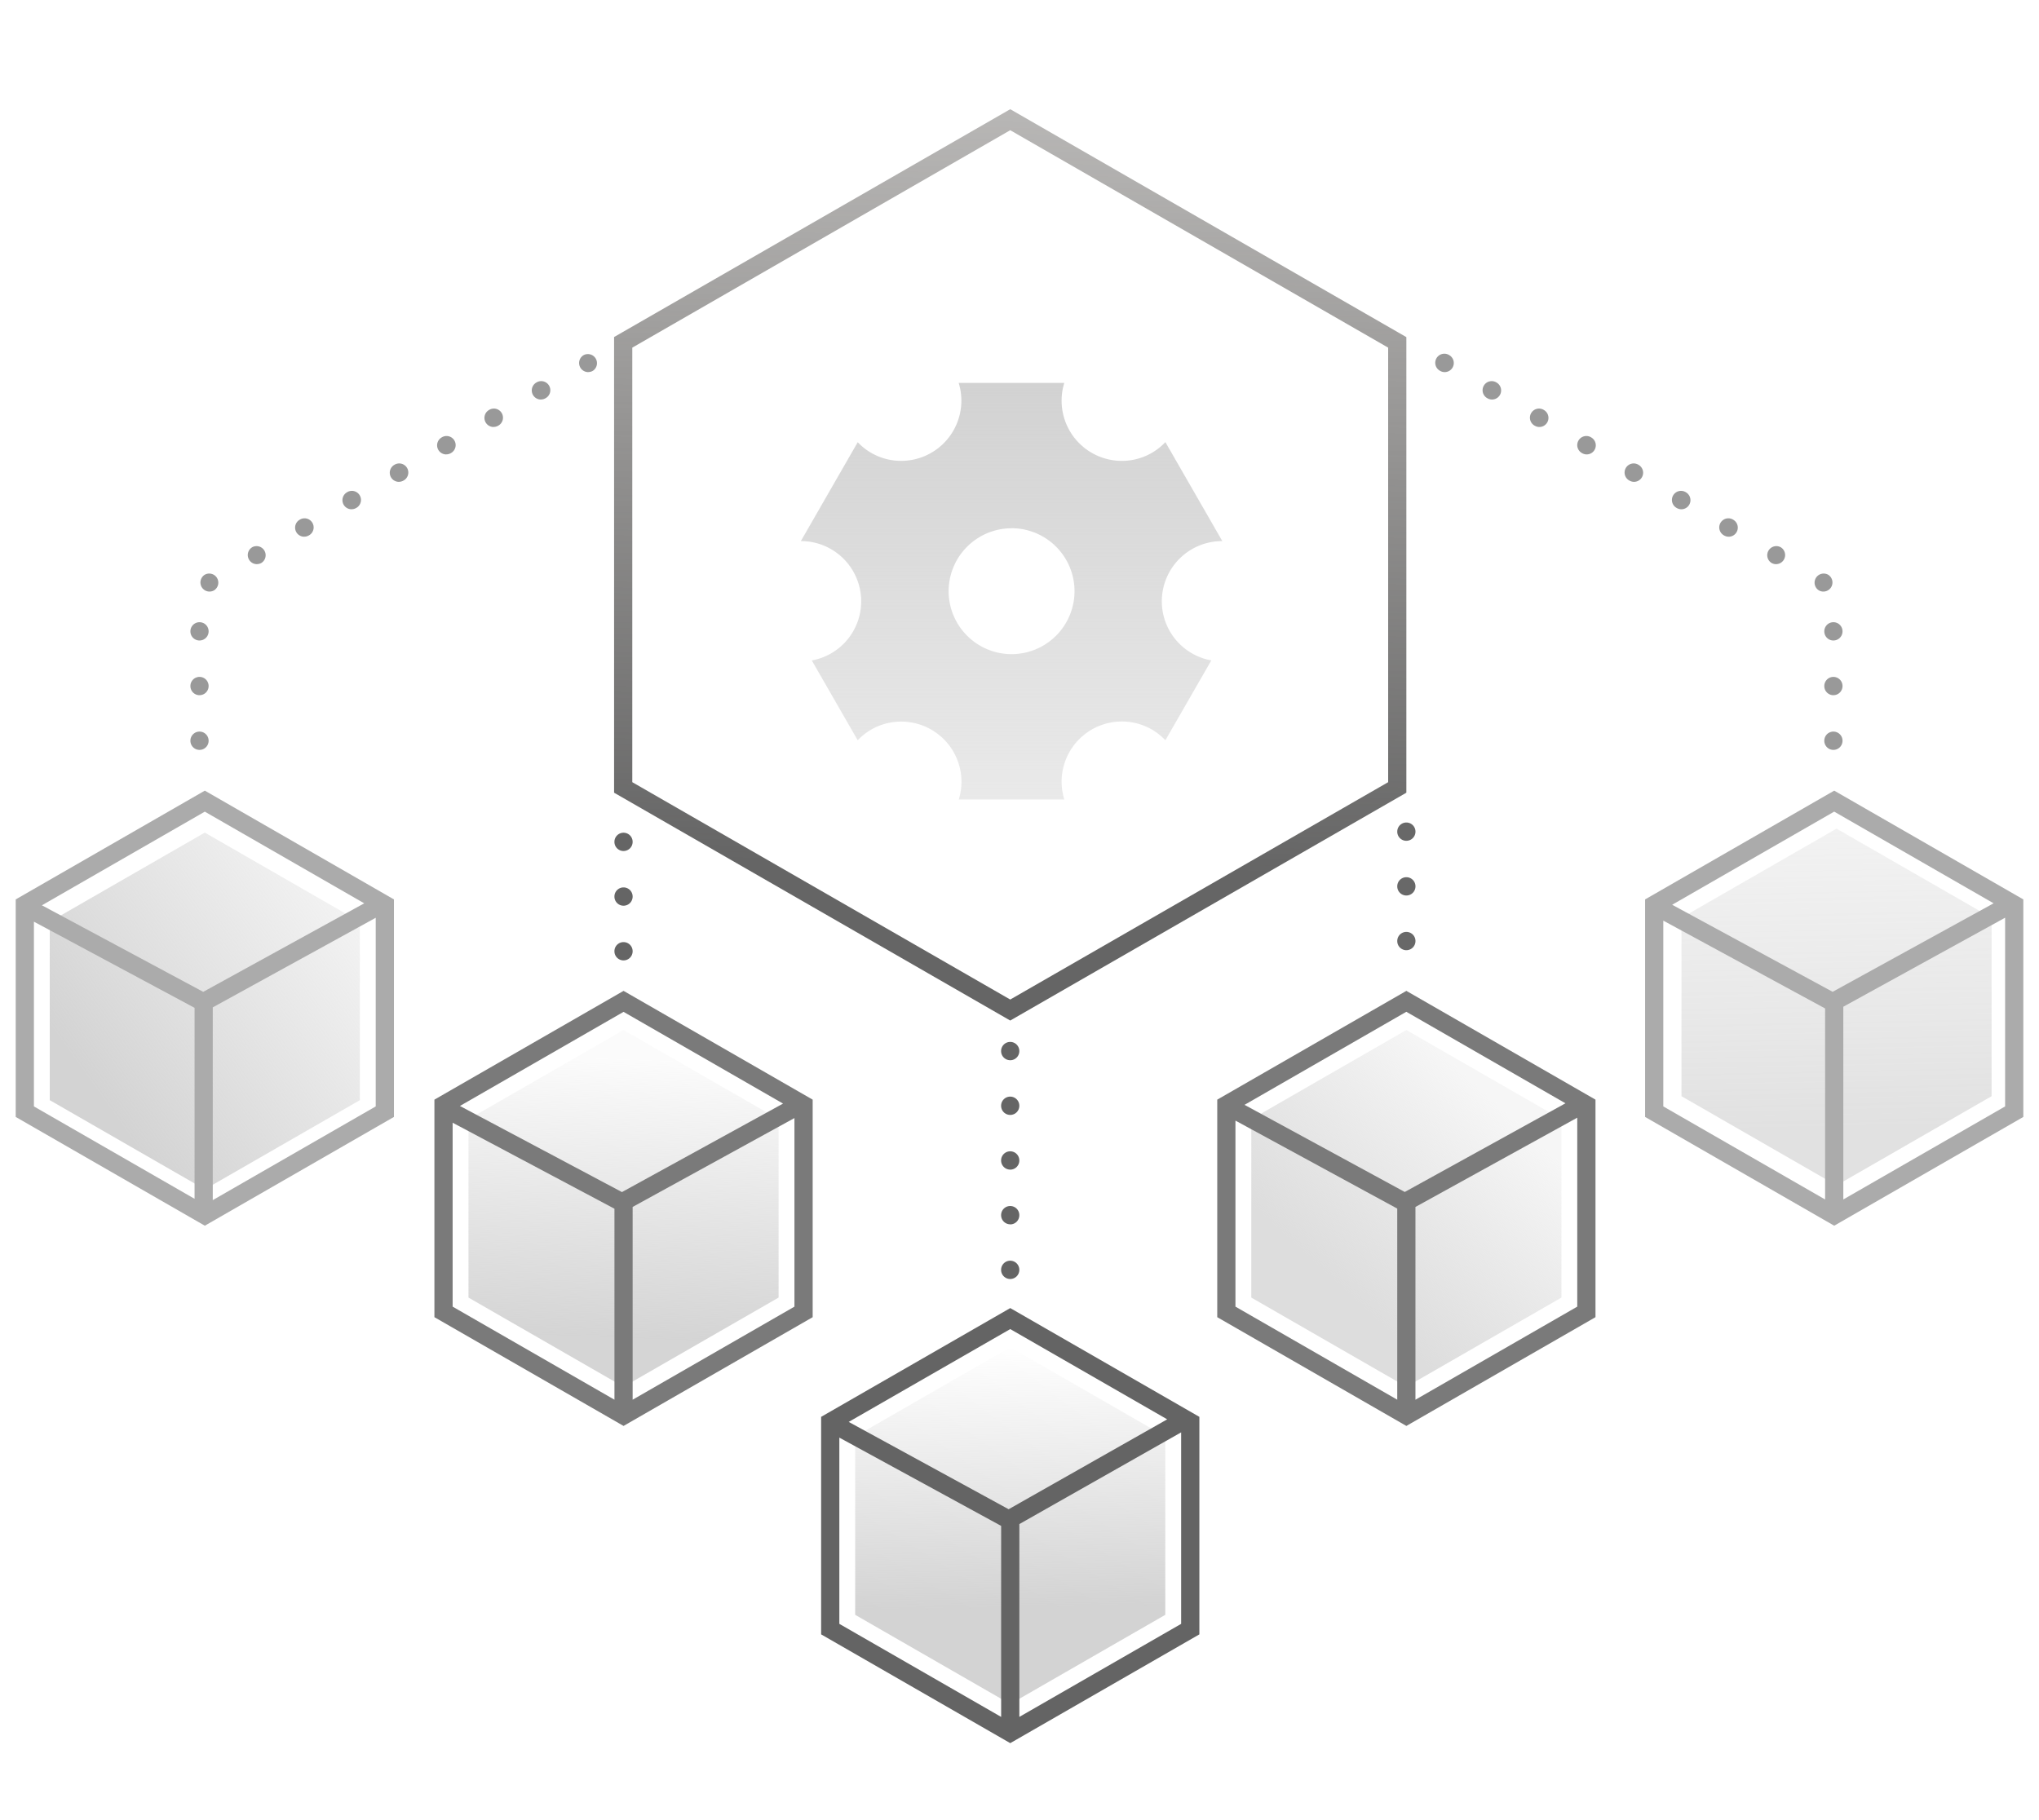 <svg xmlns="http://www.w3.org/2000/svg" xmlns:xlink="http://www.w3.org/1999/xlink" width="112" height="100" viewBox="0 0 112 100">
  <defs>
    <clipPath id="clip-path">
      <rect id="Rectangle_2992" data-name="Rectangle 2992" width="112" height="100" transform="translate(812 592)" fill="#67d2ee" opacity="0.11"/>
    </clipPath>
    <linearGradient id="linear-gradient" x1="0.873" y1="0.247" x2="0.089" y2="0.221" gradientUnits="objectBoundingBox">
      <stop offset="0" stop-color="#c9c9c9"/>
      <stop offset="1" stop-color="#c5c5c5" stop-opacity="0.078"/>
    </linearGradient>
    <linearGradient id="linear-gradient-2" x1="0.786" y1="0.632" x2="0.225" y2="0.182" gradientUnits="objectBoundingBox">
      <stop offset="0" stop-color="#d4d4d4"/>
      <stop offset="1" stop-color="#d0d0d0" stop-opacity="0.239"/>
    </linearGradient>
    <linearGradient id="linear-gradient-3" x1="0.832" y1="0.58" x2="-0.18" y2="0.557" gradientUnits="objectBoundingBox">
      <stop offset="0" stop-color="#656565"/>
      <stop offset="1" stop-color="#6f6c69" stop-opacity="0.38"/>
    </linearGradient>
    <linearGradient id="linear-gradient-4" x1="0.739" y1="0.83" x2="0" y2="0.842" gradientUnits="objectBoundingBox">
      <stop offset="0" stop-color="#c7c7c7"/>
      <stop offset="1" stop-color="#c8c8c8" stop-opacity="0"/>
    </linearGradient>
    <linearGradient id="linear-gradient-5" x1="0.847" y1="0.748" x2="0.234" gradientUnits="objectBoundingBox">
      <stop offset="0" stop-color="#c3c3c3"/>
      <stop offset="1" stop-color="#c6c6c6" stop-opacity="0.29"/>
    </linearGradient>
    <linearGradient id="linear-gradient-6" x1="0.5" x2="0.5" y2="1" gradientUnits="objectBoundingBox">
      <stop offset="0" stop-color="#d2d2d2"/>
      <stop offset="1" stop-color="#d2d2d2" stop-opacity="0.478"/>
    </linearGradient>
    <linearGradient id="linear-gradient-7" x1="0.847" y1="0.748" x2="-0.2" y2="0.767" gradientUnits="objectBoundingBox">
      <stop offset="0" stop-color="#d6d6d6"/>
      <stop offset="1" stop-color="#e9e9e9" stop-opacity="0.631"/>
    </linearGradient>
  </defs>
  <g id="erp" transform="translate(-812 -592)" clip-path="url(#clip-path)">
    <g id="Group_2002" data-name="Group 2002" transform="translate(-121.638 58)">
      <g id="Group_1984" data-name="Group 1984" transform="translate(189.625 -883.965)">
        <path id="Polygon_109" data-name="Polygon 109" d="M14.7,0l4.9,8.517-4.9,8.517H4.9L0,8.517,4.9,0Z" transform="translate(786.78 1474.556) rotate(90)" opacity="0.79" fill="url(#linear-gradient)"/>
        <path id="Polygon_108" data-name="Polygon 108" d="M14.7,0l4.9,8.517-4.9,8.517H4.9L0,8.517,4.9,0Z" transform="translate(829.78 1474.556) rotate(90)" opacity="0.79" fill="url(#linear-gradient-2)"/>
        <path id="Polygon_71" data-name="Polygon 71" d="M13.1,1,1.154,21.759,13.1,42.519H36.974L48.916,21.759,36.974,1H13.1m-.578-1H37.552L50.07,21.759,37.552,43.519H12.517L0,21.759Z" transform="translate(821.263 1423.965) rotate(90)" fill="url(#linear-gradient-3)"/>
        <g id="Group_1950" data-name="Group 1950" transform="translate(525.741 -171.097)">
          <path id="Polygon_107" data-name="Polygon 107" d="M14.7,0l4.9,8.517-4.9,8.517H4.9L0,8.517,4.9,0Z" transform="translate(282.28 1663.083) rotate(90)" opacity="0.79" fill="url(#linear-gradient-4)"/>
          <path id="Union_79" data-name="Union 79" d="M-1423.977-124.573v-11.951l10.388-5.976,10.388,5.976v11.951l-10.388,5.976Zm1-.578,8.888,5.113v-10.495l-8.888-4.85Zm9.888,5.112,8.887-5.112v-10.521l-8.887,5.039Zm-.589-11.409,8.71-4.939-8.621-4.959-8.873,5.1Z" transform="translate(1687.353 1803.43)" fill="#646464"/>
        </g>
        <g id="Group_1951" data-name="Group 1951" transform="translate(547.5 -188.667)">
          <path id="Union_80" data-name="Union 80" d="M-1445.737-107v-11.952l10.388-5.976,10.388,5.976V-107l-10.388,5.975Zm10.887,4.535,8.888-5.114v-10.382l-8.888,4.905Zm-9.887-5.114,8.887,5.113v-10.5l-8.887-4.834Zm9.3-6.3,8.827-4.872-8.741-5.028-8.887,5.113Z" transform="translate(1709.112 1786)" fill="#7a7a7a"/>
        </g>
        <g id="Group_1952" data-name="Group 1952" transform="translate(504.5 -188.527)">
          <path id="Union_81" data-name="Union 81" d="M-1402.737-107v-11.952l10.389-5.976,10.388,5.976V-107l-10.388,5.975Zm10.888,4.535,8.888-5.114V-117.94l-8.888,4.883Zm-9.887-5.114,8.888,5.113v-10.493l-8.888-4.725Zm9.3-6.294,8.849-4.862-8.761-5.04-8.988,5.171Z" transform="translate(1666.112 1785.86)" fill="#7a7a7a"/>
        </g>
        <g id="Group_1953" data-name="Group 1953" transform="translate(480.5 -199.527)">
          <path id="Polygon_77" data-name="Polygon 77" d="M14.7,0l4.9,8.517-4.9,8.517H4.9L0,8.517,4.9,0Z" transform="translate(283.28 1663.236) rotate(90)" opacity="0.73" fill="url(#linear-gradient-5)"/>
          <path id="Union_84" data-name="Union 84" d="M-1378.736-96.822v-11.951l10.388-5.976,10.388,5.976v11.951l-10.388,5.976Zm10.824,4.571,8.951-5.149v-10.364l-8.951,4.923Zm-9.824-5.149,8.824,5.076v-10.492l-8.824-4.734Zm.439-11.049,8.861,4.755,8.844-4.864-8.757-5.037Z" transform="translate(1643.112 1775.68)" fill="#ababab"/>
        </g>
        <path id="Path_4137" data-name="Path 4137" d="M3010.388,1839.2a.5.5,0,0,1-.5-.5v-.005a.5.5,0,1,1,1,0v.005A.5.5,0,0,1,3010.388,1839.2Zm0-3.005a.5.5,0,0,1-.5-.5v-.005a.5.5,0,0,1,1,0v.005A.5.5,0,0,1,3010.388,1836.2Zm0-3.005a.5.5,0,0,1-.5-.5v-.005a.5.5,0,0,1,1,0v.005A.5.5,0,0,1,3010.388,1833.192Zm0-3.005a.5.5,0,0,1-.5-.5v-.005a.5.5,0,0,1,1,0v.005A.5.5,0,0,1,3010.388,1830.186Zm0-3.005a.5.5,0,0,1-.5-.5v-.005a.5.5,0,1,1,1,0v.005A.5.5,0,0,1,3010.388,1827.181Z" transform="translate(-2210.885 -350.965)" fill="#656565"/>
        <path id="Path_4139" data-name="Path 4139" d="M3038.525,1849.219a.5.5,0,0,1-.5-.5v-.005a.5.5,0,1,1,1,0v.005A.5.5,0,0,1,3038.525,1849.219Zm0-3.005a.5.5,0,0,1-.5-.5v-.005a.5.5,0,0,1,1,0v.005A.5.5,0,0,1,3038.525,1846.214Zm0-3.005a.5.5,0,0,1-.5-.5v-.005a.5.5,0,0,1,1,0v.005A.5.5,0,0,1,3038.525,1843.208Z" transform="translate(-2217.262 -379.049)" fill="#686868"/>
        <path id="Path_4140" data-name="Path 4140" d="M3016.125,1851.582a.5.5,0,0,1-.5-.5v-.005a.5.5,0,1,1,1,0v.005A.5.5,0,0,1,3016.125,1851.582Zm0-3.005a.5.5,0,0,1-.5-.5v-.005a.5.5,0,0,1,1,0v.005A.5.5,0,0,1,3016.125,1848.576Zm0-3.005a.5.5,0,0,1-.5-.5v-.005a.5.5,0,0,1,1,0v.005A.5.5,0,0,1,3016.125,1845.571Zm.552-2.688a.5.5,0,0,1-.251-.933l0,0a.5.5,0,0,1,.5.865l0,0A.5.5,0,0,1,3016.677,1842.883Zm2.6-1.507a.5.5,0,0,1-.251-.933l0,0a.5.5,0,0,1,.5.865l0,0A.5.5,0,0,1,3019.277,1841.375Zm2.6-1.507a.5.5,0,0,1-.251-.933l0,0a.5.5,0,1,1,.5.865l0,0A.5.5,0,0,1,3021.877,1839.868Zm2.6-1.508a.5.5,0,0,1-.251-.933l0,0a.5.5,0,1,1,.5.865l0,0A.5.5,0,0,1,3024.478,1838.36Zm2.6-1.507a.5.5,0,0,1-.251-.933l0,0a.5.5,0,1,1,.5.865l0,0A.5.5,0,0,1,3027.078,1836.853Zm2.6-1.507a.5.5,0,0,1-.251-.933l0,0a.5.5,0,1,1,.5.865l0,0A.5.5,0,0,1,3029.678,1835.346Zm2.6-1.507a.5.5,0,0,1-.251-.933l0,0a.5.5,0,1,1,.5.865l0,0A.5.5,0,0,1,3032.278,1833.838Zm2.6-1.508a.5.5,0,0,1-.251-.933l0,0a.5.5,0,1,1,.5.865l0,0A.5.5,0,0,1,3034.878,1832.331Zm2.6-1.507a.5.5,0,0,1-.251-.933l0,0a.5.5,0,0,1,.5.865l0,0A.5.5,0,0,1,3037.478,1830.823Z" transform="translate(-2261.153 -392.417)" fill="#999"/>
        <path id="Path_4141" data-name="Path 4141" d="M3038.525,1849.219a.5.5,0,0,1-.5-.5v-.005a.5.5,0,0,1,1,0v.005A.5.5,0,0,1,3038.525,1849.219Zm0-3.005a.5.5,0,0,1-.5-.5v-.005a.5.5,0,0,1,1,0v.005A.5.5,0,0,1,3038.525,1846.214Zm0-3.005a.5.5,0,0,1-.5-.5v-.005a.5.5,0,0,1,1,0v.005A.5.5,0,0,1,3038.525,1843.208Z" transform="translate(-2260.262 -378.488)" fill="#656565"/>
        <path id="Subtraction_260" data-name="Subtraction 260" d="M-1875.444-184.666h-5.8a3.311,3.311,0,0,0,.148-.978,3.309,3.309,0,0,0-3.306-3.3,3.276,3.276,0,0,0-2.394,1.026l-2.522-4.386a3.3,3.3,0,0,0,2.713-3.252,3.31,3.31,0,0,0-3.306-3.306h-.008l3.124-5.432a3.274,3.274,0,0,0,2.393,1.025,3.309,3.309,0,0,0,3.3-3.306,3.3,3.3,0,0,0-.147-.976h5.8a3.282,3.282,0,0,0-.147.977,3.309,3.309,0,0,0,3.3,3.306,3.28,3.28,0,0,0,2.4-1.032l3.128,5.439h-.018a3.309,3.309,0,0,0-3.306,3.3,3.3,3.3,0,0,0,2.72,3.254l-2.524,4.388a3.276,3.276,0,0,0-2.4-1.031,3.309,3.309,0,0,0-3.3,3.3,3.31,3.31,0,0,0,.147.977Zm-2.9-14.9a3.462,3.462,0,0,0-3.458,3.458,3.462,3.462,0,0,0,3.458,3.458,3.462,3.462,0,0,0,3.458-3.458A3.462,3.462,0,0,0-1878.34-199.569Z" transform="translate(2677.922 1646.555)" fill="url(#linear-gradient-6)"/>
        <path id="Path_4272" data-name="Path 4272" d="M3037.482,1851.582a.5.5,0,0,1-.5-.5v-.005a.5.5,0,1,1,1,0v.005A.5.5,0,0,1,3037.482,1851.582Zm0-3.005a.5.5,0,0,1-.5-.5v-.005a.5.5,0,0,1,1,0v.005A.5.5,0,0,1,3037.482,1848.576Zm0-3.005a.5.5,0,0,1-.5-.5v-.005a.5.5,0,0,1,1,0v.005A.5.5,0,0,1,3037.482,1845.571Zm-.552-2.688a.5.5,0,0,1-.25-.068l0,0a.5.5,0,0,1,.5-.865l0,0a.5.5,0,0,1-.251.933Zm-2.6-1.507a.5.5,0,0,1-.25-.068l0,0a.5.5,0,0,1,.5-.865l0,0a.5.5,0,0,1-.251.933Zm-2.6-1.507a.5.5,0,0,1-.25-.068l0,0a.5.5,0,1,1,.5-.865l0,0a.5.5,0,0,1-.251.933Zm-2.6-1.508a.5.5,0,0,1-.25-.068l0,0a.5.5,0,1,1,.5-.865l0,0a.5.5,0,0,1-.251.933Zm-2.6-1.507a.5.5,0,0,1-.25-.068l0,0a.5.5,0,1,1,.5-.865l0,0a.5.5,0,0,1-.251.933Zm-2.6-1.507a.5.5,0,0,1-.25-.068l0,0a.5.5,0,1,1,.5-.865l0,0a.5.5,0,0,1-.251.933Zm-2.6-1.507a.5.5,0,0,1-.25-.068l0,0a.5.5,0,1,1,.5-.865l0,0a.5.5,0,0,1-.251.933Zm-2.6-1.508a.5.5,0,0,1-.25-.068l0,0a.5.5,0,1,1,.5-.865l0,0a.5.5,0,0,1-.251.933Zm-2.6-1.507a.5.5,0,0,1-.25-.068l0,0a.5.5,0,1,1,.5-.865l0,0a.5.5,0,0,1-.251.933Z" transform="translate(-2192.762 -392.417)" fill="#999"/>
      </g>
      <path id="Polygon_110" data-name="Polygon 110" d="M14.7,0l4.9,8.517-4.9,8.517H4.9L0,8.517,4.9,0Z" transform="translate(1043.034 579.526) rotate(90)" opacity="0.73" fill="url(#linear-gradient-7)"/>
      <g id="Group_1985" data-name="Group 1985" transform="translate(760.625 -1083.68)">
        <path id="Union_83" data-name="Union 83" d="M-1469.193-95.954v-11.951l10.388-5.976,10.388,5.976v11.951l-10.388,5.976Zm1-.578,8.888,5.113v-10.495l-8.888-4.825Zm9.888-5.477V-91.42l8.888-5.112V-106.9Zm-.586-.819,8.842-4.863-8.757-5.037-8.9,5.117Z" transform="translate(1732.569 1775)" fill="#ababab"/>
      </g>
    </g>
  </g>
</svg>
